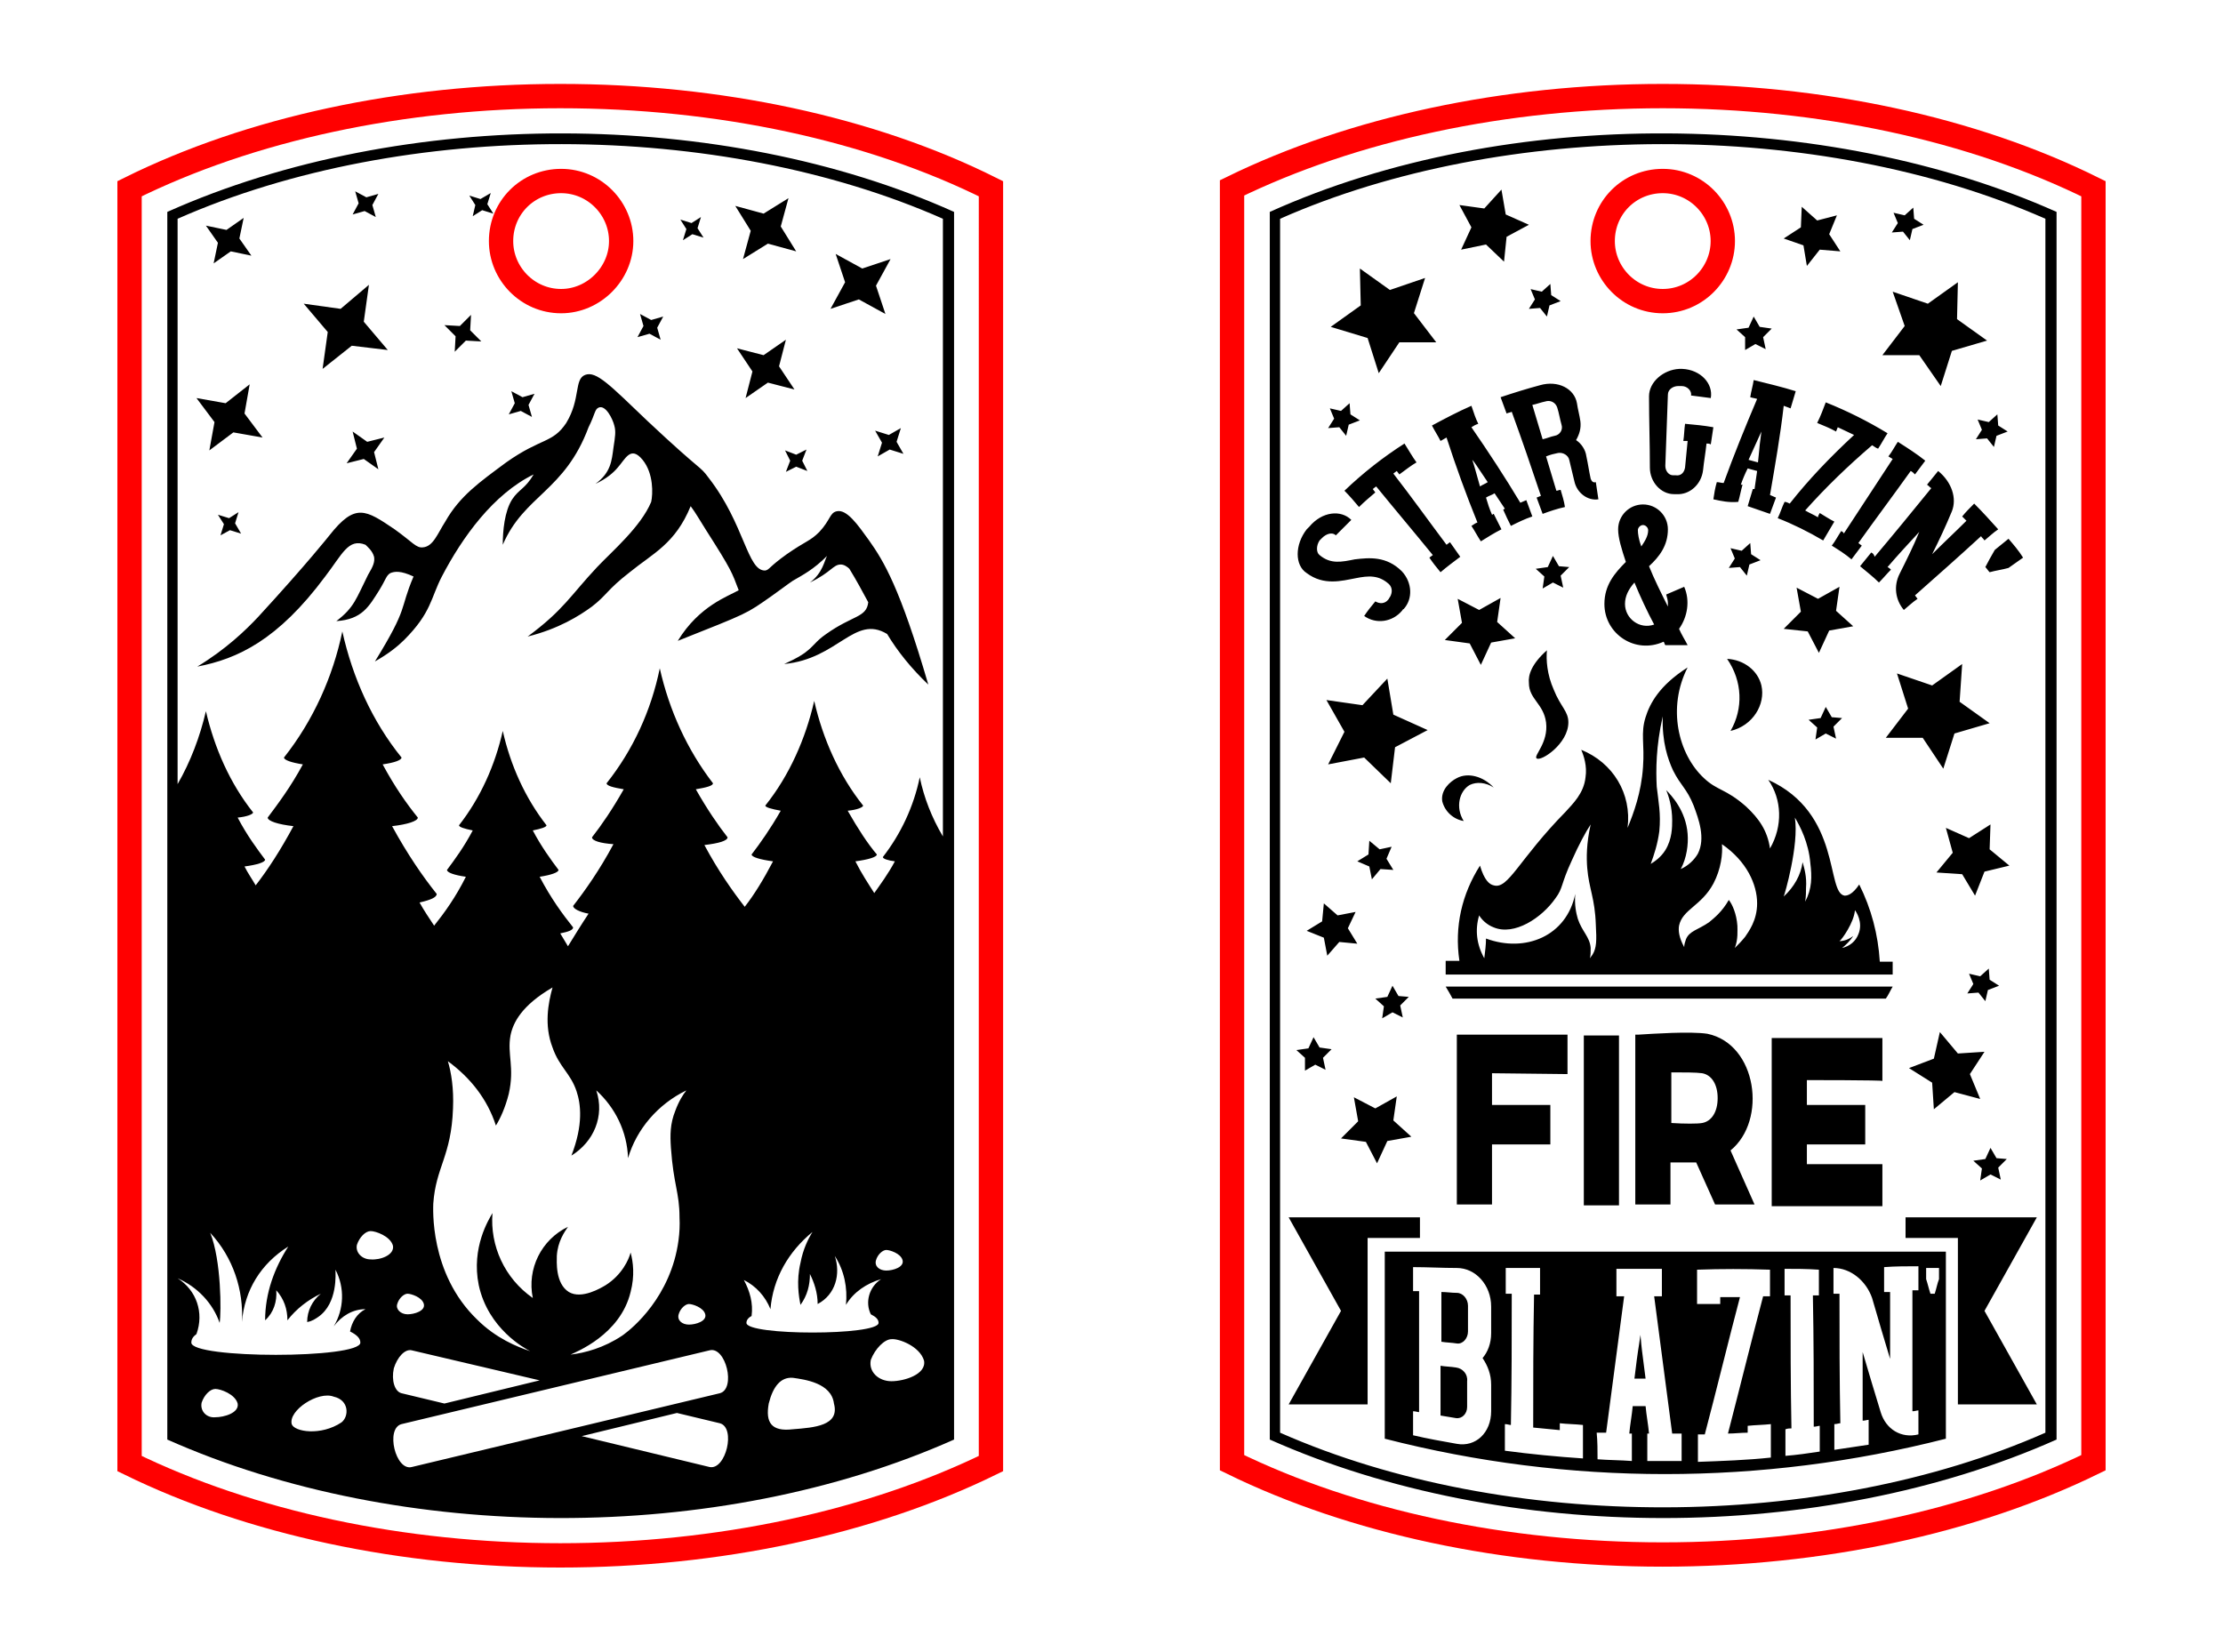 <?xml version="1.0" encoding="utf-8"?>
<!-- Generator: Adobe Illustrator 28.3.0, SVG Export Plug-In . SVG Version: 6.00 Build 0)  -->
<svg version="1.1" id="Camping_Keychain_11" xmlns="http://www.w3.org/2000/svg" xmlns:xlink="http://www.w3.org/1999/xlink"
	 x="0px" y="0px" viewBox="0 0 259.1 192.6" style="enable-background:new 0 0 259.1 192.6;" xml:space="preserve">
<style type="text/css">
	.st0{fill:none;stroke:#FF0000;stroke-width:2.835;stroke-miterlimit:10;}
</style>
<path class="st0" d="M65.3,11.2C46.9,11.2,29.2,15,15.1,22v148.6c14.1,6.9,31.8,10.7,50.2,10.7c18.4,0,36.1-3.8,50.2-10.7V22
	C101.5,15,83.8,11.2,65.3,11.2z M65.4,35.1c-3.9,0-7-3.2-7-7c0-3.9,3.1-7,7-7c3.9,0,7,3.2,7,7C72.4,31.9,69.2,35.1,65.4,35.1z"/>
<path d="M38.2,38.7l-2.8-3.3l4.3,0.6l3.3-2.8l-0.6,4.3l2.8,3.3L41,40.3L37.6,43L38.2,38.7z M42.5,24.6l1.3,0.7l-0.4-1.4l0.7-1.3
	l-1.4,0.4l-1.3-0.7l0.4,1.4L41.1,25L42.5,24.6z M55.1,25.2l1.1-0.7l1.3,0.4l-0.7-1.1l0.4-1.3L56,23.2l-1.3-0.4l0.7,1.1L55.1,25.2z
	 M42.8,51.5l-1.7-1.2l0.5,2L40.4,54l2-0.5l1.7,1.2l-0.5-2l1.2-1.7L42.8,51.5z M60.7,47.9l1.3,0.7l-0.4-1.4l0.7-1.3l-1.4,0.4
	l-1.3-0.7l0.4,1.4l-0.7,1.3L60.7,47.9z M24.4,52.5l2.8-2.1l3.4,0.6l-2.1-2.8l0.6-3.4L26.3,47l-3.4-0.6l2.1,2.8L24.4,52.5z
	 M24.9,30.7l2-1.4l2.4,0.5l-1.4-2l0.5-2.4l-2,1.4l-2.4-0.5l1.4,2L24.9,30.7z M53,41l1.3-1.3l1.8,0.1l-1.3-1.3l0.1-1.8L53.6,38
	l-1.8-0.1l1.3,1.3L53,41z M100.1,34.9l3.1,1.7l-1.1-3.3l1.7-3.1l-3.3,1.1l-3.1-1.7l1.1,3.3l-1.7,3.1L100.1,34.9z M92.8,53l-1.3-0.5
	l0.6,1.2L91.6,55l1.2-0.6l1.3,0.5l-0.6-1.2l0.5-1.3L92.8,53z M103.6,50.7l-1.6-0.5l0.8,1.4l-0.5,1.6l1.4-0.8l1.6,0.5l-0.8-1.4
	l0.5-1.6L103.6,50.7z M75.7,38.9l1.3,0.7l-0.4-1.4l0.7-1.3l-1.4,0.4l-1.3-0.7l0.4,1.4l-0.7,1.3L75.7,38.9z M26.8,61.8l1.3,0.4
	L27.4,61l0.4-1.3l-1.1,0.7l-1.3-0.4l0.7,1.1l-0.4,1.3L26.8,61.8z M79.6,28l1.1-0.7l1.3,0.4l-0.7-1.1l0.4-1.3l-1.1,0.7l-1.3-0.4
	l0.7,1.1L79.6,28z M86.6,30.2l2.9-1.8l3.3,0.9L91,26.4l0.9-3.3L89,24.9l-3.3-0.9l1.8,2.9L86.6,30.2z M89.5,44.6l3.1,0.8l-1.8-2.7
	l0.8-3.1L89,41.4l-3.1-0.8l1.8,2.7l-0.8,3.1L89.5,44.6z M37.9,67.2c2-2.6,2.7-4.5,4.7-3.7c0.3,0.3,0.8,0.7,1,1.4
	c0.1,0.6-0.1,1.1-0.7,2.1c-1.4,2.8-1.6,3.8-3.7,5.4c3-0.2,3.8-1.7,5-3.6c0.8-1.3,0.8-1.7,1.3-2c0.5-0.2,1.2-0.3,2.7,0.4l0,0l0,0
	c-1.7,4-0.5,3.4-4.5,9.9c1.6-0.9,2.7-1.8,3.4-2.5c3.2-3.2,3.1-4.9,4.4-7.4c2.4-4.6,6-9.6,10.7-11.9c-1,1.7-1.7,1.7-2.5,2.9
	c-0.9,1.4-1.1,3.7-1.1,5.3c2.5-5.8,7.2-6.2,10-13.7c0,0,0,0,0,0c0.8-1.6,0.7-2.1,1.2-2.3c0.8-0.3,1.6,1.3,1.8,2.1
	c0.2,0.7,0.1,1.3-0.1,2.6c-0.2,1.5-0.3,2.9-2.1,4.2c1.3-0.6,2.1-1.3,2.6-1.9c0.9-1,1.5-2.6,2.9-0.9c1.3,1.6,1.2,4,1,4.9
	c-1.2,2.9-4.6,5.8-6.3,7.6c-3.1,3.3-3.9,5-8.1,8.1c3.6-0.9,6-2.4,7.5-3.5c1.8-1.4,1.7-1.9,4.4-4c2.7-2.2,5.3-3.3,7.1-7.7
	c0.6,0.8,1.1,1.7,1.8,2.8c3,4.7,3,4.9,3.8,7c-1.2,0.7-4.6,1.8-7.1,5.9c8.3-3.3,7.9-3.1,10.9-5.2c1-0.7,1.9-1.4,2.5-1.8
	c1.2-0.7,2.4-1.3,4-2.9c-0.3,0.5-0.5,2-2,3.1c2.5-1.2,2.7-2.1,3.6-2.1c0.4,0,0.8,0.3,1,0.5c0.8,1.3,1.5,2.6,2.2,3.9
	c-0.2,1.8-1.8,1.5-4.9,3.7c-1.3,0.9-1.3,1.3-2.5,2.2c-1,0.7-1.8,1-2.4,1.3c6.3-0.6,8.2-5.8,12-3.5c1.2,2,2.8,4,4.8,5.9
	c-3.3-11.3-5.2-14.4-6.9-16.8c-1.3-1.8-2.6-3.7-3.8-3.4c-0.8,0.2-0.7,1-2,2.4c-1.1,1.1-1.5,1-3.8,2.6c-2.1,1.5-2,1.8-2.5,1.9
	c-2.1,0.1-2.4-5.4-6.6-10.8c-1.1-1.5-0.6-0.5-7.1-6.6c-4.4-4.2-6-5.9-7.3-5.4c-1.3,0.5-0.5,2.8-2.2,5.6c-1.6,2.4-2.9,1.7-7,4.6
	c-3.1,2.3-5.4,3.9-7.1,6.9c-0.9,1.4-1.4,2.9-2.6,3c-0.8,0.1-1.2-0.6-3.3-2.1c-3.4-2.3-4.6-3.1-7.6,0.7c0,0-2.6,3.3-8.3,9.5
	c-1.5,1.6-3.8,3.8-7.1,5.8C27.7,76.8,32.4,74.6,37.9,67.2z M111.2,24.7v143.1c-27.6,12.3-64.5,12.1-91.7,0V24.7
	C47,12.4,84.3,12.6,111.2,24.7z M25.6,154.2c-0.8-2.3-2.6-4.2-4.9-5.2c2.2,1.4,3.1,4,2.2,6.5c-0.4,0.3-0.6,0.6-0.6,1
	c0,1.9,19.7,1.9,19.7,0c0-0.5-0.4-0.9-1.2-1.3c0.2-1.1,0.8-2.1,1.8-2.6c-1.5,0-2.8,0.8-3.7,2c1.2-2,1.3-4.5,0.2-6.6
	c0,0.4,0.3,3.9-2,5.5c-0.3,0.2-0.7,0.5-1.3,0.6c0-1.3,0.6-2.5,1.6-3.3c-1.5,0.7-2.9,1.8-3.9,3.1c0-1.3-0.4-2.5-1.3-3.5
	c0.1,1.3-0.3,2.6-1.3,3.5c0-3.2,1.1-6.1,2.7-8.6c-3.2,2-5.1,5.1-5.4,8.8c0.2-3.7-1-7.5-3.7-10.4C25.8,146.9,25.8,153,25.6,154.2z
	 M45.9,159.5c-0.3,1.4,0.1,2.7,0.9,2.9l5,1.2l11.1-2.7L48,157.4C47.2,157.2,46.3,158.2,45.9,159.5z M47.5,153.2
	c0.8,0,2.1-0.4,1.9-1.2c-0.2-0.8-1.5-1.2-1.9-1.2c-0.4,0-1,0.5-1.2,1.2C46.1,152.6,46.7,153.2,47.5,153.2z M52.8,129.2
	c-0.2,5.6-2,6.8-2.3,11.1c0,0.4-0.5,8.1,5.1,13.5c2.2,2.2,4.7,3.2,6.2,3.7c-0.6-0.3-4.9-2.6-6-7.7c-0.9-4.4,1.2-7.7,1.6-8.4
	c-0.3,3.8,1.4,7.6,4.7,9.9c-0.7-3.4,1-6.8,4.1-8.3c-0.4,0.6-1.2,1.7-1.3,3.4c0,0.6-0.2,3.2,1.4,4.2c1.5,0.9,3.8-0.5,4.3-0.8
	c1.9-1.2,2.7-3,2.9-3.8c0.3,1.1,0.5,2.7,0,4.6c-1.2,5-6.4,7-7,7.3c1.7-0.2,3.9-0.8,6-2.2c0,0,4.4-2.9,6.1-8.8c0.4-1.4,0.7-3.2,0.6-5
	c0-2.9-0.7-3.8-1-8.1c-0.1-1.5-0.1-2.8,0.5-4.3c0.4-1.1,0.9-1.9,1.3-2.4c-3.3,1.6-5.8,4.5-6.8,7.9c-0.1-3.1-1.5-5.9-3.7-7.9
	c1,3-0.3,6-2.9,7.6c1.4-3.6,1.1-6,0.6-7.5c-0.7-2.1-2-2.8-2.8-5.1c-1-2.6-0.5-5.2,0-7c-3.6,2.1-4.6,4.1-4.9,5.6
	c-0.4,2.2,0.5,3.7-0.2,6.8c-0.4,1.6-1,2.9-1.5,3.7c-1-3.1-3-5.6-5.6-7.5C52.6,125,52.9,126.9,52.8,129.2z M82.7,157.4l-35.9,8.6
	c-1.9,0.5-0.7,5.5,1.2,5l35.9-8.6C85.8,161.9,84.6,156.9,82.7,157.4z M83.9,165.9l-5-1.2l-11.1,2.7l14.9,3.6
	C84.6,171.4,85.8,166.4,83.9,165.9z M82.2,153.2c-0.2-0.8-1.5-1.2-1.9-1.2c-0.4,0-1,0.5-1.2,1.2c-0.2,0.7,0.4,1.2,1.2,1.2
	C81.1,154.4,82.4,154,82.2,153.2z M25.1,165.2c1,0,2.8-0.5,2.6-1.6c-0.3-1.1-2-1.7-2.6-1.7c-0.6,0-1.3,0.7-1.6,1.6
	C23.3,164.5,24.1,165.3,25.1,165.2z M34,166c0.3,0.9,3.4,1.4,5.8-0.2c0.9-0.7,0.9-2.6-0.9-3C37.1,162.1,33.6,164.4,34,166z
	 M45.8,145.2c-0.3-1.1-2-1.7-2.6-1.7c-0.6,0-1.3,0.7-1.6,1.6c-0.2,0.9,0.6,1.7,1.6,1.7C44.3,146.9,46,146.3,45.8,145.2z M93.3,147.2
	c0.3-1.6,0.9-2.8,1.4-3.6c-2.8,2.3-4.6,5.4-4.9,9c-0.6-1.5-1.7-2.7-3.1-3.4c0.7,1.3,1.1,2.7,0.9,4.2c-0.4,0.2-0.6,0.5-0.6,0.8
	c0,1.5,15.4,1.5,15.4,0c0-0.4-0.3-0.7-0.9-1c0,0,0,0,0,0c-0.7-1.4-0.2-3.2,1.2-4.1c-1.7,0.5-3.2,1.5-4.1,3c0.2-2-0.2-4-1.3-5.7
	c0.7,2.1,0.1,4.5-2,5.6c0-1.3-0.4-2.5-0.9-3.5c0,1.3-0.3,2.5-1.1,3.6C93.1,151.1,92.8,149.3,93.3,147.2z M105.2,146.9
	c-0.2-0.8-1.5-1.2-1.9-1.2c-0.4,0-1,0.5-1.2,1.2c-0.2,0.7,0.4,1.2,1.2,1.2C104.1,148.1,105.4,147.7,105.2,146.9z M103.9,156.1
	c-0.8,0-1.9,1.1-2.4,2.4c-0.3,1.4,0.9,2.5,2.4,2.5c1.5,0,4.1-0.8,3.8-2.4C107.2,156.9,104.7,156,103.9,156.1z M97.2,163.6
	c-0.3-2.4-3.4-2.8-4.8-3c-1.4-0.1-2.3,1-2.8,3c-0.4,2.2,0.3,3.3,2.8,3C94.9,166.4,97.9,166.2,97.2,163.6z M20.7,25.5v65.9
	c1.5-2.6,2.6-5.5,3.3-8.5c1,4.3,2.8,8.4,5.5,11.8c0,0.2-0.7,0.5-1.8,0.6c1.1,2.1,2.3,3.7,3.2,4.9c0,0.3-0.9,0.6-2.4,0.8
	c0.4,0.8,0.9,1.5,1.3,2.2c1.4-1.8,2.9-4.1,4.4-6.9c-1.8-0.2-3-0.6-3-1c1.2-1.6,2.7-3.6,4.1-6.2c-1.3-0.2-2.2-0.5-2.2-0.8
	c3.4-4.3,5.7-9.4,6.8-14.7c1.2,5.4,3.5,10.5,6.9,14.7c0,0.3-0.8,0.6-2.2,0.8c1.4,2.6,2.8,4.6,4.1,6.2c0,0.4-1.2,0.8-3,1
	c1.8,3.3,3.6,5.9,5.2,7.9c0,0.4-0.7,0.7-2,1c0.5,0.9,1.1,1.8,1.7,2.7c1.2-1.5,2.5-3.3,3.7-5.7c-1.4-0.2-2.2-0.5-2.2-0.8
	c0.9-1.2,2-2.7,3-4.6c-1-0.2-1.6-0.4-1.6-0.6c2.5-3.2,4.2-7,5.1-11c0.9,4,2.6,7.8,5.1,11c0,0.2-0.6,0.4-1.6,0.6c1,1.9,2.1,3.4,3,4.6
	c0,0.3-0.9,0.6-2.2,0.8c1.3,2.5,2.7,4.4,3.9,5.9c0,0.3-0.5,0.5-1.5,0.7c0.3,0.5,0.6,1,0.9,1.5c0.8-1.3,1.6-2.6,2.4-3.8
	c-1.1-0.2-1.8-0.6-1.8-0.9c1.4-1.8,3.1-4.2,4.7-7.2C70,98.3,69,98,69,97.6c1.1-1.4,2.4-3.3,3.7-5.6c-1.2-0.2-2-0.4-2-0.7
	c3.1-3.9,5.2-8.5,6.2-13.4c1.1,4.9,3.2,9.5,6.2,13.4c0,0.3-0.8,0.5-2,0.7c1.3,2.3,2.6,4.2,3.7,5.6c0,0.4-1,0.7-2.7,0.9
	c1.6,3,3.3,5.4,4.7,7.2c1.1-1.4,2.2-3.2,3.3-5.3c-1.5-0.2-2.5-0.5-2.5-0.8c1-1.3,2.2-3,3.4-5.1c-1.1-0.2-1.8-0.4-1.8-0.6
	c2.8-3.5,4.7-7.8,5.7-12.2c1,4.4,2.9,8.7,5.7,12.2c0,0.2-0.7,0.5-1.8,0.6c1.2,2.1,2.3,3.8,3.4,5.1c0,0.3-1,0.6-2.5,0.8
	c0.7,1.4,1.5,2.6,2.2,3.7c0.7-1,1.6-2.2,2.4-3.7c-0.8-0.1-1.4-0.3-1.4-0.5c2.1-2.7,3.6-5.9,4.3-9.3c0.5,2.4,1.4,4.7,2.7,6.9V25.5
	C83.9,14,47.2,13.8,20.7,25.5z"/>
<path class="st0" d="M193.8,11.2c-18.4,0-36.1,3.8-50.2,10.7v148.6c14.1,6.9,31.8,10.7,50.2,10.7c18.4,0,36.1-3.8,50.2-10.7V22
	C229.9,15,212.2,11.2,193.8,11.2z M193.8,35.1c-3.9,0-7-3.2-7-7c0-3.9,3.1-7,7-7c3.9,0,7,3.2,7,7C200.8,31.9,197.7,35.1,193.8,35.1z
	"/>
<path d="M210.6,125.9v2.9h6.8v4.6h-6.8v2.3h8.8v4.9h-12.9l0-19.6h0v0h12.9v5C219.4,125.9,210.6,125.9,210.6,125.9z M188.7,140.5
	v-19.8h-4.1v19.8H188.7z M201.7,134.1l2.8,6.3h-4.6l-2.2-4.9c-0.9,0-2,0-3,0v4.9h-4.1v-19.8h0.4c1.6-0.1,6-0.4,8-0.1
	C204.8,121.7,206,130.6,201.7,134.1z M200.2,128c0-1.6-0.7-2.7-1.8-2.9c-0.7-0.1-2.1-0.1-3.6-0.1v5.9c1.5,0.1,3.1,0.1,3.6,0
	C199.5,130.7,200.2,129.6,200.2,128z M182.7,125.2v-4.6h-12.9v0h0v19.8h4.1v-7h6.8v-4.6h-6.8v-3.7L182.7,125.2L182.7,125.2z
	 M170.6,95.7c-1-1.6-0.5-3.5,0.7-4.2c0.8-0.4,1.9-0.3,2.8,0.3c-1.2-1.3-3-1.8-4.3-1.1c-0.8,0.4-1.9,1.4-1.7,2.7
	C168.4,94.6,169.4,95.5,170.6,95.7z M180.2,84.2c0.3,2.4-1.5,3.9-1.1,4.2c0.5,0.4,3.7-1.7,3.7-4.2c0-1.3-0.9-1.8-1.7-3.8
	c-0.8-1.8-0.9-3.5-0.8-4.6c-1.8,1.6-2.2,2.9-2.1,3.8C178.2,81.5,179.9,82,180.2,84.2z M201.7,85.2c2.6-0.6,4.1-3.1,3.6-5.3
	c-0.4-1.7-2-3-4-3.1C203.1,79.4,203.2,82.6,201.7,85.2z M198.6,90.7c1.6,1.5,2.5,1.2,4.9,3.3c1.5,1.4,2.5,2.8,2.8,4.9
	c1.5-2.6,1.4-5.7-0.2-8c8.6,3.9,6.7,13.2,8.9,13.5c0.3,0,0.9-0.1,1.7-1.3c1.4,2.8,2.2,5.8,2.4,9h1.5v1.5h-52.1V112h1.6
	c-0.6-4,0.3-7.8,2.4-11.1c0.5,1.7,1.1,2.2,1.6,2.3c1.7,0.5,2.9-3,8.4-8.6c0.8-0.9,2.1-2.1,2.3-4c0.2-1.3-0.2-2.5-0.5-3.2
	c3.7,1.5,5.9,5.1,5.4,9.1c0.7-1.7,1.6-4.1,1.8-7.1c0.2-2.7-0.3-3.9,0.3-5.8c0.5-1.6,1.6-3.7,4.9-5.8
	C194.3,82.5,195.6,87.9,198.6,90.7z M186,107.8c-0.1-3.1-0.8-4.2-1-6.6c-0.1-1.2-0.1-2.9,0.4-5.1c-0.6,0.9-1.4,2.4-2.2,4.2
	c-1.3,2.8-1,3.2-1.9,4.4c-1.6,2.3-4.8,4.4-7.2,3.4c-0.8-0.3-1.4-0.9-1.7-1.4c-0.5,1.7-0.3,3.4,0.6,5c0.1-0.8,0.2-1.6,0.2-2.3
	c4.6,1.7,9.4-0.3,10.4-5.2c-0.1,1.3,0.1,2.2,0.3,2.9c0.5,1.5,1.4,2.1,1.5,3.4c0,0.5,0,0.9-0.1,1.2c0.1-0.1,0.2-0.3,0.3-0.4
	C186.1,110.5,186.1,109.6,186,107.8z M214.4,109.7c0.5,0,1.1-0.2,1.6-0.6c-0.3,0.5-0.9,1.1-1.3,1.4c0.9-0.2,1.6-0.8,1.9-1.6
	c0.6-1.4-0.3-2.7-0.4-2.8C216.1,107.5,214.7,109.5,214.4,109.7z M207.9,104.5c1.2-1.1,2-2.5,2.2-4c0.2,0.7,0.5,1.7,0.4,3
	c0,0.4,0,1-0.1,1.6c0.8-1.5,0.8-2.9,0.6-4.5c-0.2-2.4-1.2-4.3-1.8-5.3C209.7,98.5,208,104.3,207.9,104.5z M194.9,95.6
	c0-1.5-0.4-2.8-0.7-3.5c0.6,0.6,2.3,2.4,2.5,5.1c0.1,1.2-0.1,2.8-0.8,4.1c0.9-0.4,1.6-1.1,2-1.8c0.9-1.8,0.1-4-0.5-5.6
	c-0.8-2-1.5-2.3-2.4-4.1c-0.6-1.3-1.3-3.3-1.2-6.3c-0.8,3.5-0.8,6.3-0.7,8.2c0.2,1.8,0.5,3.1,0.3,5.2c-0.2,1.5-0.6,2.7-1,3.8
	c0.5-0.3,1.2-0.8,1.7-1.6C194.9,97.8,194.9,96.4,194.9,95.6z M199.7,103c-1.4,2.6-3.6,3-4,4.9c-0.1,0.6,0,1.4,0.6,2.5
	c0-0.3,0.1-0.6,0.2-0.9c0.4-1,1.4-1.1,2.7-2c0.6-0.5,1.5-1.2,2.3-2.6c0.4,0.5,0.9,1.6,1,3c0,0.5,0.1,1.6-0.3,2.6
	c0.4-0.4,0.8-0.8,1.2-1.3c0.4-0.6,1.4-1.9,1.4-3.9c0-2.2-1.2-4.9-4.1-6.9C200.8,99.5,200.6,101.3,199.7,103z M187,70.4
	c0-2.2,1.2-3.6,2.5-4.9c-0.5-1.5-0.9-2.8-0.9-3.8c0-1.6,1.3-2.9,2.9-2.9c1.6,0,2.9,1.3,2.9,2.9c0,1.9-1,3.2-2.2,4.3
	c0.6,1.5,1.4,3.1,2.2,4.7c0-0.1,0-0.3,0-0.4c0-0.3-0.1-0.7-0.2-1l2.1-0.9c0.7,1.6,0.4,3.5-0.6,4.9c0.3,0.7,0.7,1.3,1,1.9h-2.6
	c-0.1-0.1-0.1-0.3-0.2-0.4C190.6,76.3,187,73.9,187,70.4z M190.9,61.8c0,0.4,0.1,1.1,0.4,1.9c0.4-0.6,0.8-1.2,0.8-1.9
	c0-0.3-0.3-0.6-0.6-0.6C191.2,61.2,190.9,61.5,190.9,61.8z M189.4,70.4c0,1.7,1.7,3,3.4,2.4c-0.8-1.5-1.6-3.2-2.3-4.9
	C189.8,68.7,189.4,69.5,189.4,70.4z M199.7,58.2c0.1-0.7,0.2-1.3,0.4-2c0.3,0,0.5,0.1,0.8,0.1c1.2-3.3,2.5-6.5,3.9-9.8
	c-0.3-0.1-0.5-0.1-0.8-0.2c0.1-0.7,0.3-1.3,0.4-2c1.6,0.4,3.3,0.8,4.9,1.3c-0.2,0.7-0.4,1.3-0.6,2c-0.3-0.1-0.5-0.2-0.8-0.3
	c-0.4,3.5-1,6.9-1.6,10.4c0.2,0.1,0.5,0.2,0.7,0.3c-0.2,0.6-0.5,1.3-0.7,1.9c-0.9-0.3-1.7-0.6-2.6-0.9c0.2-0.7,0.4-1.3,0.6-2
	c0.1,0,0.1,0,0.2,0c0.1-0.7,0.2-1.4,0.3-2.1c-0.4-0.1-0.7-0.2-1.1-0.3c-0.3,0.6-0.6,1.3-0.8,1.9c0.1,0,0.1,0,0.2,0
	c-0.2,0.7-0.3,1.3-0.5,2C201.5,58.6,200.6,58.4,199.7,58.2z M203.8,53.6c0.4,0.1,0.7,0.2,1.1,0.3c0.3-2.8,0.1-1.4,0.4-3.6
	C204.9,51.2,204.8,51.4,203.8,53.6z M208.6,58.7c-0.2-0.1-0.4-0.2-0.6-0.2c-0.3,0.6-0.5,1.3-0.8,1.9c1.8,0.7,3.6,1.6,5.3,2.6
	c0.4-0.7,0.9-1.5,1.3-2.2c-0.6-0.3-1.2-0.7-1.7-1c-0.1,0.2-0.2,0.3-0.2,0.5c-0.5-0.3-1-0.5-1.5-0.8c2.4-2.7,5-5.2,7.8-7.6
	c0.2,0.1,0.4,0.3,0.7,0.4c0.4-0.6,0.7-1.2,1.1-1.8c-2.3-1.4-4.7-2.6-7.2-3.6c-0.3,0.8-0.6,1.6-1,2.4c0.7,0.3,1.5,0.6,2.2,1
	c0.1-0.2,0.1-0.3,0.2-0.5c0.6,0.3,1.3,0.6,1.9,0.9C213.3,53.3,210.8,55.9,208.6,58.7z M231.4,66.1c0.2,0.2,0.3,0.4,0.5,0.6
	c0.7-0.2,1.5-0.3,2.2-0.5c0.6-0.4,1.1-0.8,1.7-1.2c-0.5-0.8-1.1-1.5-1.7-2.2c-0.5,0.4-1.1,0.9-1.6,1.3
	C232.1,64.8,231.7,65.5,231.4,66.1z M214.6,61.9c-0.4,0.6-0.7,1.2-1.1,1.7c0.8,0.5,1.6,1,2.3,1.6c0.4-0.5,0.8-1.1,1.2-1.6
	c-0.1-0.1-0.3-0.2-0.4-0.3c2-2.8,4.1-5.6,6.1-8.4c0.2,0.1,0.3,0.2,0.5,0.4c0.4-0.5,0.8-1.1,1.2-1.6c-1-0.8-2.1-1.5-3.2-2.2
	c-0.4,0.6-0.7,1.2-1.1,1.7c0.2,0.1,0.3,0.2,0.5,0.3c-1.9,2.9-3.8,5.8-5.7,8.7C214.9,62.1,214.8,62,214.6,61.9z M218.1,64.4
	c-0.4,0.5-0.9,1.1-1.3,1.6c0.7,0.6,1.5,1.2,2.2,1.9c0.5-0.5,0.9-1,1.4-1.5c-0.1-0.1-0.2-0.2-0.4-0.3c1.2-1.4,2.5-2.8,3.7-4.1
	c-0.7,1.7-1.5,3.3-2.3,4.9c-0.7,1.4-0.5,3,0.5,4.2c0.5-0.4,1-0.9,1.6-1.3c-0.1-0.1-0.2-0.3-0.3-0.4c2.6-2.3,5.2-4.6,7.7-6.9
	c0.1,0.2,0.3,0.3,0.4,0.5c0.5-0.4,1-0.9,1.6-1.3c-0.9-1-1.8-2-2.8-3c-0.5,0.5-1,1-1.4,1.5c0.2,0.2,0.3,0.3,0.5,0.5
	c-1.3,1.3-2.7,2.6-4,3.9c0.8-1.6,1.6-3.3,2.3-5c0.6-1.5,0-3.4-1.6-4.7c-0.4,0.5-0.9,1.1-1.3,1.6c0.2,0.1,0.3,0.3,0.5,0.4
	c-2.2,2.7-4.4,5.4-6.6,8C218.4,64.6,218.3,64.5,218.1,64.4z M172.3,49.4c-0.3,0.1-0.5,0.2-0.8,0.4c2,2.9,3.9,5.8,5.7,8.8
	c0.2-0.1,0.5-0.2,0.7-0.3c0.2,0.6,0.5,1.3,0.7,1.9c-0.9,0.3-1.7,0.7-2.5,1.1c-0.3-0.6-0.6-1.2-0.9-1.9c0.1,0,0.1-0.1,0.2-0.1
	c-0.4-0.6-0.8-1.2-1.2-1.8c-0.3,0.2-0.7,0.3-1,0.5c0.2,0.7,0.4,1.3,0.7,2c0.1,0,0.1-0.1,0.2-0.1c0.3,0.6,0.6,1.2,0.9,1.8
	c-0.8,0.4-1.6,0.9-2.4,1.4c-0.4-0.6-0.7-1.2-1.1-1.8c0.2-0.1,0.4-0.3,0.7-0.4c-1.3-3.2-2.5-6.5-3.6-9.9c-0.2,0.1-0.5,0.3-0.7,0.4
	c-0.3-0.6-0.7-1.2-1-1.8c1.5-0.8,3-1.6,4.6-2.3C171.8,48.2,172,48.8,172.3,49.4z M171.6,53.6c0.3,0.9,0.3,1,0.9,3.1
	c0.3-0.2,0.6-0.3,0.9-0.5C172,54.1,171.8,53.8,171.6,53.6z M152.3,66.8c2,1.5,4.1,0.9,5.7,0.6c1.5-0.3,2.7-0.4,3.9,0.7
	c0.4,0.4,0.4,1,0.1,1.5c-0.1,0.1-0.1,0.2-0.2,0.3c-0.4,0.5-1,0.5-1.5,0.2c-0.5,0.6-0.9,1.1-1.3,1.7c1.4,1,3.3,0.7,4.4-0.6
	c0.1-0.1,0.1-0.2,0.2-0.2c1.1-1.2,1-3.1-0.2-4.4c-1.8-1.8-3.8-1.6-5.5-1.4c-1.5,0.3-2.8,0.6-4.1-0.5c-0.4-0.3-0.4-1.1,0-1.7
	c0.1-0.1,0.2-0.2,0.3-0.3c0.5-0.5,1.2-0.7,1.6-0.3c0.6-0.6,1.2-1.2,1.8-1.8c-1.2-1.2-3.4-1-4.9,0.8c-0.1,0.1-0.2,0.2-0.3,0.3
	C150.9,63.5,150.9,65.9,152.3,66.8z M167.9,66.7c0.7-0.6,1.5-1.2,2.3-1.8c-0.4-0.6-0.8-1.1-1.2-1.7c-0.1,0.1-0.3,0.2-0.4,0.3
	c-2.1-2.8-4.1-5.6-6.2-8.3c0.1-0.1,0.3-0.2,0.4-0.3c0.1,0.1,0.2,0.3,0.3,0.4c0.7-0.5,1.3-1,2-1.4c-0.5-0.7-0.9-1.4-1.4-2.2
	c-2.5,1.6-4.8,3.4-7,5.5c0.6,0.6,1.2,1.3,1.7,1.9c0.6-0.6,1.2-1.1,1.9-1.7c-0.1-0.1-0.2-0.3-0.3-0.4c0.1-0.1,0.3-0.2,0.4-0.3
	c2.2,2.7,4.4,5.3,6.6,8c-0.1,0.1-0.3,0.2-0.4,0.3C167,65.6,167.4,66.1,167.9,66.7z M183.8,47c0.1,0.7,0.3,1.4,0.4,2.1
	c0.1,0.8-0.1,1.5-0.5,2.2c0.6,0.4,1.1,1.1,1.2,1.9c0.2,0.9,0.3,1.7,0.5,2.6c0.1,0.3,0.3,0.5,0.6,0.4c0.1,0.7,0.2,1.4,0.3,2
	c-1.2,0.2-2.5-0.7-2.8-2.1c-0.2-0.8-0.4-1.7-0.6-2.5c-0.1-0.5-0.7-0.9-1.3-0.8c-0.5,0.1-0.9,0.2-1.4,0.4c0.4,1.3,0.8,2.7,1.2,4
	c0.2,0,0.3-0.1,0.5-0.1c0.2,0.7,0.4,1.3,0.5,2c-0.9,0.2-1.8,0.5-2.6,0.8c-0.2-0.6-0.5-1.3-0.7-1.9c0.2-0.1,0.3-0.1,0.5-0.2
	c-1.1-3.3-2.2-6.5-3.4-9.8c-0.2,0.1-0.4,0.1-0.6,0.2c-0.2-0.6-0.5-1.3-0.7-1.9c1.5-0.5,3.1-1,4.6-1.4
	C181.6,44.3,183.5,45.3,183.8,47z M180.1,46.8c-0.5,0.1-1,0.3-1.5,0.4c0.4,1.3,0.8,2.7,1.2,4c0.5-0.1,0.9-0.3,1.4-0.4
	c0.6-0.1,1-0.7,0.8-1.3c-0.2-0.7-0.3-1.4-0.5-2C181.3,46.9,180.7,46.6,180.1,46.8z M192.2,46.2c0,2.8,0.1,5.5,0.1,8.3
	c0,1.7,1.3,3.1,2.8,3.1c0.1,0,0.2,0,0.3,0c1.5,0.1,2.9-1.1,3.1-2.8c0.1-1,0.3-2.1,0.4-3.1c0.2,0,0.3,0,0.5,0.1
	c0.1-0.7,0.2-1.4,0.3-2c-1.1-0.2-2.2-0.3-3.3-0.4c-0.1,0.7-0.1,1.4-0.2,2c0.2,0,0.4,0,0.5,0c-0.1,1-0.2,2.1-0.3,3.1
	c-0.1,0.6-0.5,1-1.1,0.9c-0.1,0-0.2,0-0.3,0c-0.5,0-0.9-0.5-0.9-1.1c0.1-2.8,0.2-5.5,0.3-8.3c0-0.6,0.6-1,1.2-1c0.1,0,0.3,0,0.4,0
	c0.7,0,1.2,0.6,1.1,1.1c0.8,0.1,1.6,0.2,2.3,0.3c0.3-1.7-1.2-3.3-3.3-3.4c-0.1,0-0.3,0-0.4,0C193.9,43.1,192.2,44.5,192.2,46.2z
	 M232,96.1l-2.5,1.6l-2.7-1.2l0.8,2.9l-1.9,2.3l3,0.2l1.5,2.5l1.1-2.8l2.9-0.7l-2.3-1.9L232,96.1z M228.7,77.4l-3.5,2.5l-4.1-1.4
	l1.3,4.1l-2.6,3.4l4.3,0l2.4,3.6l1.3-4.1l4.1-1.2l-3.5-2.5L228.7,77.4z M159.4,39.4l1.3,4.1l2.4-3.6l4.3,0l-2.6-3.4l1.3-4.1
	l-4.1,1.4l-3.5-2.5l0.1,4.3l-3.5,2.5L159.4,39.4z M226.2,45l1.3-4.1l4.1-1.2l-3.5-2.5l0.1-4.3l-3.5,2.5l-4.1-1.4L222,38l-2.6,3.4
	l4.3,0L226.2,45z M160.8,99l-1.2-1l-0.1,1.6l-1.3,0.8l1.4,0.6l0.3,1.5l1-1.2l1.5,0.1l-0.8-1.3l0.6-1.4L160.8,99z M226.1,120.3
	l-0.7,3.1l-2.9,1.1l2.7,1.7l0.2,3.1l2.4-2l3,0.8l-1.2-2.9l1.7-2.6l-3.1,0.2L226.1,120.3z M159.2,133.1l1.3,2.5l1.2-2.6l2.8-0.5
	l-2.1-1.9l0.4-2.8l-2.5,1.4l-2.5-1.3l0.5,2.8l-2,2L159.2,133.1z M171.3,75l1.3,2.5l1.2-2.6l2.8-0.5l-2.1-1.9l0.4-2.8l-2.5,1.4
	l-2.5-1.3l0.5,2.8l-2,2L171.3,75z M214,71.2l0.4-2.8l-2.5,1.4l-2.5-1.3l0.5,2.8l-2,2l2.8,0.3l1.3,2.5l1.2-2.6l2.8-0.5L214,71.2z
	 M221.8,27l0.8,1l0.3-1.3l1.3-0.5l-1.1-0.7l-0.1-1.3l-1,0.9l-1.3-0.3l0.5,1.2l-0.7,1.1L221.8,27z M156.1,49.8l0.8,1l0.3-1.3l1.3-0.5
	l-1.1-0.7l-0.1-1.3l-1,0.9l-1.3-0.3l0.5,1.2l-0.7,1.1L156.1,49.8z M230.6,115.7l0.8,1l0.3-1.3l1.3-0.5l-1.1-0.7l-0.1-1.3l-1,0.9
	l-1.3-0.3l0.5,1.2l-0.7,1.1L230.6,115.7z M202.8,66.1l0.8,1l0.3-1.3l1.3-0.5l-1.1-0.7l-0.1-1.3l-1,0.9l-1.3-0.3l0.5,1.2l-0.7,1.1
	L202.8,66.1z M178.2,36l1.3-0.1l0.8,1l0.3-1.3l1.3-0.5l-1.1-0.7l-0.1-1.3l-1,0.9l-1.3-0.3l0.5,1.2L178.2,36z M231,50.1l-0.7,1.1
	l1.3-0.1l0.8,1l0.3-1.3l1.3-0.5l-1.1-0.7l-0.1-1.3l-1,0.9l-1.3-0.3L231,50.1z M155.9,106.7l-1.6-1.4l-0.2,2.1l-1.8,1.1l2,0.8
	l0.4,2.1l1.4-1.6l2.1,0.2l-1.1-1.8l0.9-1.9L155.9,106.7z M170.3,29.1l2.9-0.6l2.1,2l0.3-2.9l2.6-1.4l-2.7-1.2l-0.5-2.9l-2,2.2
	l-2.9-0.4l1.4,2.6L170.3,29.1z M162.4,83.3l-0.7-4.2l-2.9,3.1l-4.2-0.6l2.1,3.7l-1.9,3.8l4.2-0.8l3.1,3l0.5-4.2l3.8-2L162.4,83.3z
	 M210.6,31l1.5-1.9l2.4,0.2l-1.3-2l0.9-2.2l-2.3,0.6l-1.8-1.6l-0.1,2.4l-2,1.3l2.3,0.8L210.6,31z M213.5,83.6l-0.7-1.2l-0.6,1.3
	l-1.4,0.2l1,0.9l-0.2,1.4l1.2-0.7l1.2,0.6l-0.3-1.4l1-1L213.5,83.6z M181.7,66l-0.7-1.2l-0.6,1.3l-1.4,0.2l1,0.9l-0.2,1.4l1.2-0.7
	l1.2,0.6l-0.3-1.4l1-1L181.7,66z M152.1,124.8l1.2-0.7l1.2,0.6l-0.3-1.4l1-1l-1.4-0.2l-0.7-1.2l-0.6,1.3l-1.4,0.2l1,0.9L152.1,124.8
	z M232.7,135l-0.7-1.2l-0.6,1.3l-1.4,0.2l1,0.9l-0.2,1.4l1.2-0.7l1.2,0.6l-0.3-1.4l1-1L232.7,135z M203.4,40.8l1.2-0.7l1.2,0.6
	l-0.3-1.4l1-1l-1.4-0.2l-0.7-1.2l-0.6,1.3l-1.4,0.2l1,0.9L203.4,40.8z M163,116.1l-0.7-1.2l-0.6,1.3l-1.4,0.2l1,0.9l-0.2,1.4
	l1.2-0.7l1.2,0.6l-0.3-1.4l1-1L163,116.1z M226.8,145.9c0,4.6,0,14.3,0,21.8c-21.5,5.5-44,5.5-65.4,0c0-4.6,0-14.3,0-21.8
	C170.7,145.9,217.4,145.9,226.8,145.9z M224.5,147.8c0,0.4,0,0.9,0,1.3c0.2,0.6,0.3,1.1,0.5,1.7c0.2,0,0.3,0,0.5,0
	c0.2-0.6,0.3-1.2,0.5-1.7c0-0.4,0-0.8,0-1.3C225,147.8,225.3,147.8,224.5,147.8z M213.7,147.8c0,1,0,2,0,3c0.2,0,0.4,0,0.7,0
	c0,5,0,10,0.1,15.1c-0.2,0-0.4,0.1-0.7,0.1c0,1,0,2,0,3c1.3-0.2,2.7-0.4,4-0.6c0-1,0-1.9,0-2.9c-0.2,0-0.4,0.1-0.7,0.1
	c0-2.7,0-5.3,0-8c0.7,2.4,1.4,4.7,2.1,7c0.6,2,2.4,3.1,4.4,2.6c0-0.9,0-1.8,0-2.8c-0.2,0-0.4,0.1-0.7,0.1c0-4.7,0-9.4,0-14.1
	c0.2,0,0.4,0,0.7,0c0-0.9,0-1.8,0-2.8c-1.3,0-2.7,0-4,0.1c0,1,0,1.9,0,2.9c0.2,0,0.4,0,0.7,0c0,2.6,0,5.2,0,7.8
	c-0.7-2.3-1.4-4.7-2.1-7.1C217.5,149.3,215.7,147.8,213.7,147.8z M208,147.9c0,1,0,2.1,0,3.1c0.2,0,0.4,0,0.7,0
	c0,5.2,0,10.4,0.1,15.5c-0.2,0-0.4,0-0.7,0.1c0,1,0,2.1,0,3.1c1.3-0.1,2.7-0.3,4-0.5c0-1,0-2,0-3c-0.2,0-0.4,0.1-0.7,0.1
	c0-5.1,0-10.2-0.1-15.3c0.2,0,0.4,0,0.7,0c0-1,0-2,0-3C210.6,147.9,209.3,147.9,208,147.9z M197.8,148c0,1.3,0,2.6,0,4
	c0.9,0,1.8,0,2.7,0c0-0.3,0-0.5,0-0.8c0.8,0,1.5,0,2.3,0c-1.4,5.3-2.7,10.7-4.1,16c-0.3,0-0.6,0-0.8,0c0,1.1,0,2.1,0,3.2
	c2.8-0.1,5.7-0.2,8.5-0.5c0-1.3,0-2.6,0-3.9c-0.9,0.1-1.8,0.1-2.7,0.2c0,0.3,0,0.5,0,0.8c-0.8,0-1.5,0.1-2.3,0.1
	c1.4-5.4,2.7-10.7,4.1-16c0.3,0,0.5,0,0.8,0c0-1,0-2.1,0-3.1C203.4,147.9,200.6,147.9,197.8,148z M186.2,170.1
	c1.3,0.1,2.7,0.1,4,0.2c0-1.1,0-2.1,0-3.2c-0.1,0-0.2,0-0.3,0c0.1-1.1,0.3-2.1,0.4-3.2c0.5,0,1,0,1.5,0c0.1,1.1,0.3,2.1,0.4,3.2
	c-0.1,0-0.2,0-0.2,0c0,1.1,0,2.1,0,3.2c1.3,0,2.7,0,4,0c0-1.1,0-2.1,0-3.2c-0.4,0-0.7,0-1.1,0c-0.7-5.3-1.4-10.7-2.1-16
	c0.3,0,0.6,0,0.9,0c0-1.1,0-2.1,0-3.2c-1.8,0-3.6,0-5.3,0c0,1.1,0,2.1,0,3.2c0.3,0,0.6,0,0.9,0c-0.7,5.3-1.4,10.6-2.1,15.9
	c-0.4,0-0.7,0-1.1,0C186.2,168,186.2,169.1,186.2,170.1z M175.4,169.1c3,0.4,6.1,0.7,9.1,0.9c0-1.3,0-2.6,0-3.9
	c-0.9-0.1-1.8-0.1-2.7-0.2c0,0.3,0,0.5,0,0.8c-1-0.1-2.1-0.2-3.1-0.3c0-5.2,0-10.3,0.1-15.5c0.2,0,0.4,0,0.7,0c0-1,0-2.1,0-3.1
	c-1.3,0-2.7,0-4,0c0,1,0,2,0,3c0.2,0,0.4,0,0.7,0c0,5.1,0,10.2-0.1,15.3c-0.2,0-0.4-0.1-0.7-0.1
	C175.4,167.1,175.4,168.1,175.4,169.1z M169.8,147.8c-1.7,0-3.4-0.1-5.1-0.1c0,0.9,0,1.8,0,2.8c0.2,0,0.4,0,0.7,0
	c0,4.7,0,9.4,0,14.1c-0.2,0-0.4-0.1-0.7-0.1c0,0.9,0,1.8,0,2.8c1.7,0.4,3.4,0.7,5.1,1c2.2,0.4,4-1.3,4-3.8c0-1,0-2,0-3.1
	c0-1.2-0.4-2.2-1-3.1c0.6-0.7,1-1.7,1-2.9c0-1,0-2,0-3.1C173.8,149.8,172,147.8,169.8,147.8z M191.2,155.6c-0.3,2.2-0.2,1-0.7,5.1
	c0.4,0,0.9,0,1.3,0C191.3,156.7,191.4,157.8,191.2,155.6z M169.7,159.4c-0.6-0.1-1.2-0.1-1.8-0.2c0,1.9,0,3.9,0,5.8
	c0.6,0.1,1.2,0.2,1.8,0.3c0.7,0.1,1.3-0.5,1.3-1.3c0-1,0-2,0-3C171.1,160.2,170.5,159.5,169.7,159.4z M168,150.6c0,1.9,0,3.9,0,5.8
	c0.6,0.1,1.2,0.1,1.8,0.2c0.7,0.1,1.3-0.6,1.3-1.4c0-1,0-2,0-3c0-0.8-0.6-1.5-1.3-1.5C169.2,150.7,168.6,150.6,168,150.6z
	 M222.1,141.9v2.4h6.1v19.4c8.5,0,3.7,0,9.2,0l-6.1-10.9l6.1-10.9C232.6,141.9,227,141.9,222.1,141.9z M165.5,141.9
	c-4.9,0-10.5,0-15.3,0l6.1,10.9l-6.1,10.9c5.6,0,0.7,0,9.2,0v-19.4h6.1V141.9z M220.6,115h-52.1c0.3,0.5,0.6,1,0.8,1.4h50.5
	C220.1,116,220.3,115.5,220.6,115z M239.7,24.7v143.1c-27.4,12.2-64.3,12.2-91.7,0V24.7C175.7,12.2,213.1,12.8,239.7,24.7z
	 M238.4,25.5c-26.5-11.7-63.2-11.5-89.2,0V167c26.5,11.7,63.2,11.5,89.2,0V25.5z"/>
</svg>
